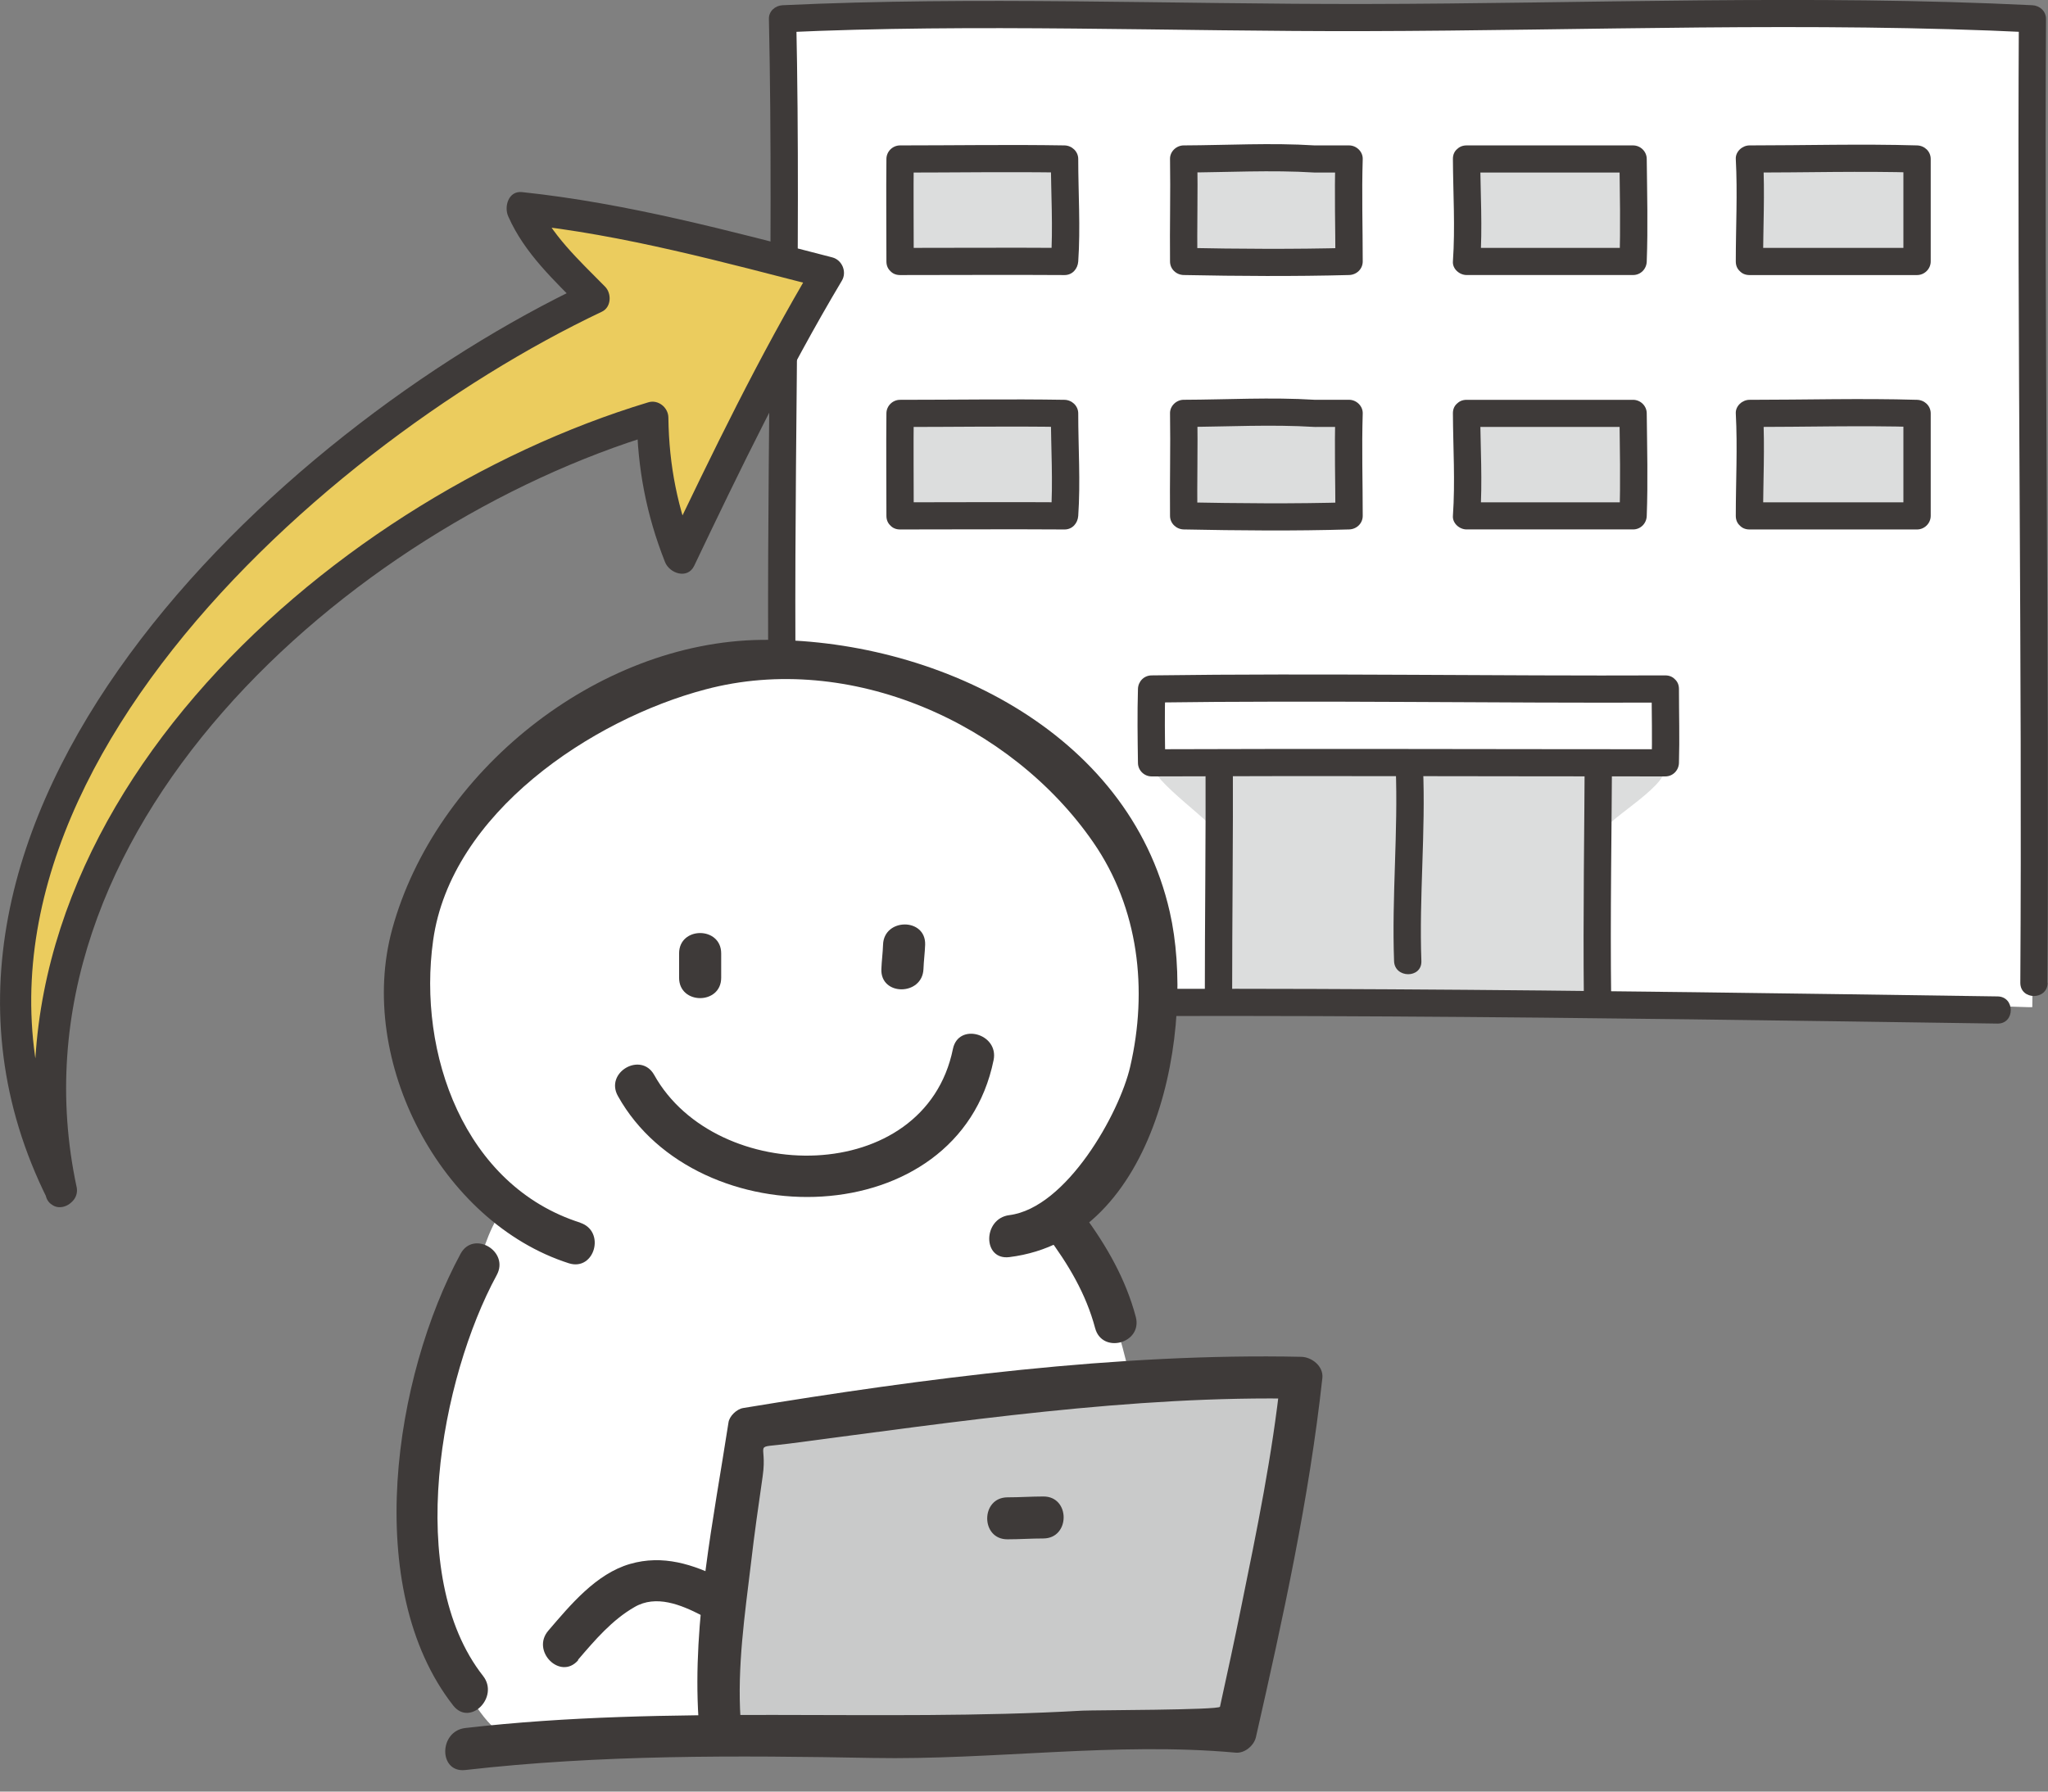<svg width="56" height="49" viewBox="0 0 56 49" fill="none" xmlns="http://www.w3.org/2000/svg">
<rect x="0" y="0" width="56" height="49" fill="#808080" stroke="none"/>
<g clip-path="url(#clip0_713_16828)">
<path d="M26.085 0.47C24.501 0.44 23.161 0.401 21.398 0.5C21.493 4.576 21.388 10.266 21.398 15.074C21.408 19.234 21.428 23.657 21.398 27.544C23.166 27.495 36.46 27.653 43.602 27.544C44.086 27.534 48.499 27.762 51.487 27.544C53.2 27.42 55.571 27.569 55.571 27.544C55.606 24.127 55.661 18.585 55.606 14.015C55.566 10.806 55.551 3.971 55.571 0.515C54.087 0.45 52.583 0.436 51.074 0.436L26.085 0.465V0.47Z" fill="white"/>
<path d="M43.653 20.734H33.338V27.479H43.653V20.734Z" fill="#DCDDDD"/>
<path d="M21.04 21.061C21.04 23.221 21.04 25.38 21.02 27.539C21.02 27.737 21.189 27.915 21.393 27.91C32.446 27.663 43.563 27.836 54.62 27.995C55.103 28 55.103 27.257 54.62 27.252C43.563 27.093 32.446 26.92 21.393 27.168L21.767 27.539C21.782 25.38 21.787 23.221 21.787 21.061C21.787 20.581 21.04 20.581 21.04 21.061Z" fill="#3E3A39"/>
<g style="mix-blend-mode:multiply">
<path d="M45.535 20.884C42.811 20.899 39.469 20.884 36.525 20.884C35.135 20.884 32.52 20.864 31.489 20.884C31.465 21.349 33.307 22.587 33.312 22.835C38.004 22.815 39.568 22.84 43.772 22.835C43.802 22.483 45.525 21.577 45.54 21.008V20.889L45.535 20.884Z" fill="#DCDDDD"/>
</g>
<path d="M43.334 20.358C43.324 22.686 43.284 25.018 43.309 27.346C43.314 27.826 44.061 27.826 44.056 27.346C44.026 25.018 44.071 22.686 44.081 20.358C44.081 19.878 43.334 19.878 43.334 20.358Z" fill="#3E3A39"/>
<path d="M33.691 27.386C33.691 25.143 33.721 22.895 33.711 20.651C33.711 20.171 32.964 20.171 32.964 20.651C32.974 22.895 32.944 25.143 32.944 27.386C32.944 27.867 33.691 27.867 33.691 27.386Z" fill="#3E3A39"/>
<path d="M38.164 20.992C38.233 22.755 38.054 24.523 38.119 26.286C38.134 26.762 38.881 26.767 38.866 26.286C38.801 24.523 38.986 22.755 38.911 20.992C38.891 20.517 38.144 20.512 38.164 20.992Z" fill="#3E3A39"/>
<path d="M45.535 18.844C42.811 18.859 39.469 18.844 36.525 18.844C35.136 18.844 32.521 18.824 31.49 18.844C31.465 19.329 31.49 20.612 31.49 20.864C36.181 20.845 41.337 20.869 45.535 20.864C45.565 20.498 45.52 19.557 45.535 18.968V18.844Z" fill="white"/>
<path d="M45.535 18.472C40.853 18.492 36.166 18.408 31.49 18.472C31.28 18.472 31.121 18.64 31.116 18.843C31.096 19.517 31.106 20.19 31.116 20.864C31.116 21.067 31.285 21.235 31.49 21.235C36.172 21.215 40.853 21.235 45.535 21.235C45.745 21.235 45.904 21.067 45.909 20.864C45.929 20.19 45.909 19.517 45.909 18.843C45.909 18.363 45.162 18.363 45.162 18.843C45.162 19.517 45.182 20.19 45.162 20.864L45.535 20.492C40.853 20.492 36.172 20.473 31.49 20.492L31.863 20.864C31.853 20.19 31.843 19.517 31.863 18.843L31.49 19.215C36.172 19.15 40.853 19.235 45.535 19.215C46.019 19.215 46.019 18.472 45.535 18.472Z" fill="#3E3A39"/>
<path d="M24.612 7.151C24.612 6.478 24.602 4.982 24.612 4.348C26.056 4.348 27.665 4.318 29.11 4.348C29.105 5.195 29.174 6.463 29.11 7.151C28.387 7.151 27.182 7.087 26.554 7.151H24.612Z" fill="#DCDDDD"/>
<path d="M24.985 7.151C24.985 6.215 24.975 5.279 24.985 4.348L24.611 4.72C26.111 4.72 27.61 4.695 29.109 4.72L28.735 4.348C28.735 5.284 28.8 6.22 28.735 7.151L29.109 6.78C27.61 6.77 26.111 6.78 24.611 6.78C24.128 6.78 24.128 7.523 24.611 7.523C26.111 7.523 27.61 7.513 29.109 7.523C29.323 7.523 29.468 7.354 29.483 7.151C29.547 6.22 29.483 5.279 29.483 4.348C29.483 4.145 29.313 3.982 29.109 3.977C27.61 3.952 26.111 3.977 24.611 3.977C24.407 3.977 24.238 4.145 24.238 4.348C24.228 5.284 24.238 6.215 24.238 7.151C24.238 7.632 24.985 7.632 24.985 7.151Z" fill="#3E3A39"/>
<path d="M35.947 4.348C34.817 4.264 33.562 4.348 32.366 4.348C32.376 4.947 32.356 6.656 32.366 7.151C33.751 7.181 35.599 7.191 36.889 7.151C36.889 6.309 36.864 5.002 36.889 4.348H35.947Z" fill="#DCDDDD"/>
<path d="M35.947 3.977C34.752 3.902 33.562 3.972 32.366 3.977C32.167 3.977 31.988 4.145 31.993 4.348C32.008 5.284 31.983 6.215 31.993 7.151C31.993 7.359 32.162 7.517 32.366 7.522C33.875 7.552 35.385 7.562 36.889 7.522C37.093 7.517 37.262 7.359 37.262 7.151C37.262 6.215 37.233 5.279 37.262 4.348C37.267 4.145 37.088 3.977 36.889 3.977H35.947C35.464 3.977 35.464 4.719 35.947 4.719H36.889L36.515 4.348C36.485 5.284 36.515 6.22 36.515 7.151L36.889 6.779C35.38 6.819 33.87 6.809 32.366 6.779L32.74 7.151C32.73 6.215 32.755 5.284 32.74 4.348L32.366 4.719C33.562 4.714 34.757 4.645 35.947 4.719C36.431 4.749 36.426 4.006 35.947 3.977Z" fill="#3E3A39"/>
<path d="M40.102 4.348C40.102 5.16 40.166 6.482 40.102 7.151C41.681 7.151 43.224 7.151 44.654 7.151C44.674 6.725 44.654 4.348 44.654 4.348H40.102Z" fill="#DCDDDD"/>
<path d="M39.728 4.348C39.733 5.279 39.793 6.22 39.728 7.151C39.713 7.354 39.908 7.522 40.102 7.522C41.621 7.522 43.135 7.522 44.654 7.522C44.864 7.522 45.023 7.354 45.028 7.151C45.063 6.22 45.038 5.279 45.028 4.348C45.028 4.145 44.859 3.977 44.654 3.977H40.102C39.619 3.977 39.619 4.719 40.102 4.719H44.654L44.281 4.348C44.291 5.279 44.316 6.22 44.281 7.151L44.654 6.78C43.135 6.78 41.621 6.78 40.102 6.78L40.475 7.151C40.54 6.22 40.48 5.279 40.475 4.348C40.475 3.868 39.723 3.868 39.728 4.348Z" fill="#3E3A39"/>
<path d="M47.837 7.151C47.837 6.498 47.892 5.161 47.837 4.348C49.426 4.348 50.825 4.294 52.419 4.348V7.151H47.837Z" fill="#DCDDDD"/>
<path d="M48.21 7.151C48.21 6.215 48.26 5.279 48.21 4.348L47.837 4.72C49.366 4.72 50.89 4.675 52.419 4.72L52.046 4.348V7.151L52.419 6.78H47.837C47.354 6.78 47.354 7.523 47.837 7.523H52.419C52.623 7.523 52.793 7.354 52.793 7.151V4.348C52.793 4.14 52.623 3.982 52.419 3.977C50.89 3.932 49.366 3.977 47.837 3.977C47.643 3.977 47.453 4.145 47.463 4.348C47.513 5.284 47.463 6.215 47.463 7.151C47.463 7.632 48.21 7.632 48.21 7.151Z" fill="#3E3A39"/>
<path d="M24.612 14.109C24.612 13.436 24.602 11.94 24.612 11.306C26.056 11.306 27.665 11.277 29.11 11.306C29.105 12.158 29.174 13.421 29.11 14.109C28.387 14.109 27.182 14.045 26.554 14.109H24.612Z" fill="#DCDDDD"/>
<path d="M24.985 14.109C24.985 13.173 24.975 12.237 24.985 11.306L24.611 11.678C26.111 11.678 27.61 11.653 29.109 11.678L28.735 11.306C28.735 12.242 28.8 13.178 28.735 14.109L29.109 13.738C27.61 13.728 26.111 13.738 24.611 13.738C24.128 13.738 24.128 14.481 24.611 14.481C26.111 14.481 27.61 14.471 29.109 14.481C29.323 14.481 29.468 14.312 29.483 14.109C29.547 13.178 29.483 12.237 29.483 11.306C29.483 11.103 29.313 10.94 29.109 10.935C27.61 10.91 26.111 10.935 24.611 10.935C24.407 10.935 24.238 11.103 24.238 11.306C24.228 12.242 24.238 13.173 24.238 14.109C24.238 14.59 24.985 14.59 24.985 14.109Z" fill="#3E3A39"/>
<path d="M35.947 11.306C34.817 11.222 33.562 11.306 32.366 11.306C32.376 11.905 32.356 13.614 32.366 14.109C33.751 14.139 35.599 14.149 36.889 14.109C36.889 13.267 36.864 11.96 36.889 11.306H35.947Z" fill="#DCDDDD"/>
<path d="M35.947 10.934C34.752 10.86 33.562 10.93 32.366 10.934C32.167 10.934 31.988 11.103 31.993 11.306C32.008 12.242 31.983 13.173 31.993 14.109C31.993 14.312 32.162 14.475 32.366 14.48C33.875 14.51 35.385 14.525 36.889 14.48C37.093 14.475 37.262 14.317 37.262 14.109C37.262 13.173 37.233 12.237 37.262 11.306C37.267 11.103 37.088 10.934 36.889 10.934H35.947C35.464 10.934 35.464 11.677 35.947 11.677H36.889L36.515 11.306C36.485 12.242 36.515 13.178 36.515 14.109L36.889 13.738C35.38 13.782 33.87 13.767 32.366 13.738L32.74 14.109C32.73 13.173 32.755 12.242 32.74 11.306L32.366 11.677C33.562 11.672 34.757 11.603 35.947 11.677C36.431 11.707 36.426 10.964 35.947 10.934Z" fill="#3E3A39"/>
<path d="M40.102 11.306C40.102 12.118 40.166 13.44 40.102 14.109C41.681 14.109 43.224 14.109 44.654 14.109C44.674 13.683 44.654 11.306 44.654 11.306H40.102Z" fill="#DCDDDD"/>
<path d="M39.728 11.306C39.733 12.237 39.793 13.178 39.728 14.109C39.713 14.312 39.908 14.48 40.102 14.48C41.621 14.48 43.135 14.48 44.654 14.48C44.864 14.48 45.023 14.312 45.028 14.109C45.063 13.178 45.038 12.237 45.028 11.306C45.028 11.103 44.859 10.935 44.654 10.935H40.102C39.619 10.935 39.619 11.677 40.102 11.677H44.654L44.281 11.306C44.291 12.237 44.316 13.178 44.281 14.109L44.654 13.738C43.135 13.738 41.621 13.738 40.102 13.738L40.475 14.109C40.54 13.178 40.48 12.237 40.475 11.306C40.475 10.826 39.723 10.826 39.728 11.306Z" fill="#3E3A39"/>
<path d="M47.837 14.109C47.837 13.456 47.892 12.119 47.837 11.306C49.426 11.306 50.825 11.252 52.419 11.306V14.109H47.837Z" fill="#DCDDDD"/>
<path d="M48.21 14.109C48.21 13.173 48.26 12.237 48.21 11.306L47.837 11.678C49.366 11.678 50.89 11.633 52.419 11.678L52.046 11.306V14.109L52.419 13.738H47.837C47.354 13.738 47.354 14.481 47.837 14.481H52.419C52.623 14.481 52.793 14.312 52.793 14.109V11.306C52.793 11.098 52.623 10.94 52.419 10.935C50.89 10.89 49.366 10.935 47.837 10.935C47.643 10.935 47.453 11.103 47.463 11.306C47.513 12.242 47.463 13.173 47.463 14.109C47.463 14.59 48.21 14.59 48.21 14.109Z" fill="#3E3A39"/>
<path d="M55.985 26.88C56.04 18.09 55.896 9.305 55.946 0.515C55.946 0.307 55.776 0.153 55.572 0.143C49.52 -0.154 43.399 0.099 37.332 0.109C32.043 0.118 26.683 -0.104 21.399 0.143C21.195 0.153 21.02 0.307 21.025 0.515C21.165 7.047 20.931 13.574 21.025 20.106C21.03 20.586 21.777 20.586 21.772 20.106C21.673 13.579 21.912 7.047 21.772 0.515L21.399 0.886C26.678 0.638 32.097 0.866 37.337 0.851C43.399 0.837 49.525 0.589 55.577 0.886L55.203 0.515C55.154 9.305 55.298 18.09 55.243 26.88C55.243 27.361 55.985 27.361 55.99 26.88H55.985Z" fill="#3E3A39"/>
<path d="M25.373 27.401C25.373 25.385 25.398 23.37 25.398 21.354L25.024 21.726C25.966 21.641 26.897 21.75 27.839 21.726L27.465 21.354C27.475 23.37 27.475 25.385 27.475 27.401C27.475 27.881 28.222 27.881 28.222 27.401C28.222 25.385 28.222 23.37 28.212 21.354C28.212 21.156 28.043 20.978 27.839 20.983C26.897 21.007 25.966 20.898 25.024 20.983C24.82 21.003 24.651 21.136 24.651 21.354C24.651 23.37 24.626 25.385 24.626 27.401C24.626 27.881 25.373 27.881 25.373 27.401Z" fill="#3E3A39"/>
<path d="M25.433 24.36C25.428 24.404 25.418 24.449 25.408 24.498C25.298 24.964 26.02 25.162 26.13 24.697C26.14 24.652 26.15 24.607 26.155 24.558C26.235 24.087 25.517 23.889 25.433 24.36Z" fill="#3E3A39"/>
</g>
<g clip-path="url(#clip1_713_16828)">
<path d="M1.668 32.577C-0.595 23.133 9.222 13.893 17.85 11.426C17.832 12.388 17.984 13.881 18.608 15.246C19.856 12.616 21.431 9.442 22.645 7.453C20.125 6.806 16.415 5.878 14.28 5.691C14.46 6.421 15.528 7.412 16.24 8.147C11.427 10.335 5.967 15.159 2.986 19.522C-0.07 24.008 0.029 29.526 1.668 32.577Z" fill="#EBCC5E"/>
<path d="M2.094 32.46C0.029 22.765 9.537 14.389 17.967 11.851C17.78 11.711 17.599 11.571 17.413 11.431C17.43 12.808 17.675 14.085 18.183 15.369C18.305 15.684 18.801 15.853 18.982 15.474C20.242 12.831 21.519 10.194 23.018 7.68C23.164 7.441 23.03 7.109 22.756 7.039C19.968 6.321 17.15 5.557 14.274 5.254C13.907 5.213 13.778 5.645 13.895 5.913C14.344 6.934 15.155 7.669 15.925 8.456C15.954 8.229 15.983 7.995 16.012 7.768C7.548 11.781 -3.873 22.421 1.295 32.793C1.546 33.3 2.304 32.857 2.047 32.349C-2.87 22.485 8.488 12.3 16.456 8.526C16.718 8.404 16.73 8.025 16.543 7.838C15.826 7.109 15.068 6.42 14.648 5.47C14.519 5.691 14.397 5.907 14.268 6.129C17.062 6.42 19.804 7.179 22.517 7.873C22.429 7.657 22.342 7.447 22.254 7.231C20.755 9.745 19.477 12.388 18.218 15.024C18.486 15.059 18.748 15.095 19.017 15.13C18.532 13.91 18.293 12.744 18.276 11.425C18.276 11.145 17.996 10.918 17.722 11.005C8.82 13.694 -0.922 22.503 1.248 32.688C1.365 33.242 2.211 33.003 2.094 32.455V32.46Z" fill="#3E3A39"/>
</g>
<g clip-path="url(#clip2_713_16828)">
<path d="M30.498 36.175C30.39 35.822 30.268 35.47 30.137 35.118C30.061 34.919 29.309 33.464 29.132 33.502L27.614 33.801C27.376 33.969 28.373 33.479 28.596 33.349C28.994 33.112 29.27 32.844 29.608 32.53C30.513 31.68 31.134 30.486 31.48 29.314C32.377 26.275 31.081 22.845 28.764 20.777C25.803 18.167 21.185 17.286 17.519 18.81C14.642 20.004 11.413 22.99 11.175 26.336C11.014 28.641 11.896 31.581 13.722 33.12C13.315 33.686 13.185 34.36 12.924 34.995C12.701 35.539 12.418 36.006 12.241 36.58C11.888 37.729 11.681 38.931 11.589 40.133C11.497 41.304 11.512 42.506 11.727 43.663C11.842 44.298 12.065 45.186 12.425 45.722C12.778 46.243 13.254 47.246 13.867 47.491C14.489 47.736 15.333 47.697 16.031 47.72C17.603 47.782 19.199 47.437 20.771 47.445C22.819 47.445 24.86 47.445 26.908 47.353C27.353 47.33 27.821 47.284 28.266 47.315C28.596 47.338 28.741 47.491 29.033 47.537C29.623 47.629 30.176 47.07 30.759 47.207C31.595 43.517 31.61 39.75 30.498 36.175Z" fill="white"/>
<path d="M19.781 47C19.758 46.495 19.643 46.005 19.682 45.484C19.728 44.803 19.797 44.129 19.873 43.455C20.011 42.222 20.188 40.997 20.364 39.765L20.387 39.359C21.76 39.175 23.21 38.716 24.76 38.478C26.079 38.241 27.682 38.164 29.002 38.042C31.157 37.805 33.313 37.567 35.583 37.682C35.384 39.918 34.31 45.117 33.788 47.36C32.216 47.153 29.715 47.36 27.92 47.482C25.887 47.605 23.855 47.482 21.814 47.482C21.17 47.482 20.38 47.291 19.774 47.36C19.774 47.237 19.774 47.123 19.774 47H19.781Z" fill="#C9CACA"/>
<path d="M15.87 33.441C12.687 32.43 11.413 28.801 11.843 25.723C12.326 22.239 16.184 19.674 19.291 18.855C23.242 17.806 27.645 19.782 29.892 23.035C31.143 24.842 31.388 27.078 30.905 29.168C30.613 30.447 29.164 33.035 27.599 33.234C26.87 33.326 26.862 34.474 27.599 34.382C31.68 33.877 32.7 28.066 31.986 24.942C30.859 19.973 25.52 17.446 20.833 17.5C16.307 17.553 11.896 21.121 10.723 25.417C9.741 29.015 12.058 33.433 15.556 34.551C16.261 34.773 16.568 33.67 15.862 33.441H15.87Z" fill="#3E3A39"/>
<path d="M16.898 29.98C19.061 33.854 26.202 33.755 27.169 28.992C27.315 28.273 26.21 27.959 26.057 28.686C25.29 32.468 19.582 32.438 17.887 29.398C17.527 28.755 16.529 29.329 16.898 29.98Z" fill="#3E3A39"/>
<path d="M20.249 47.001C20.157 45.592 20.364 44.168 20.533 42.767C20.625 41.97 20.74 41.166 20.855 40.37C20.993 39.398 20.533 39.62 21.584 39.482C26.156 38.885 30.973 38.157 35.591 38.257L35.016 37.683C34.793 39.788 34.364 41.871 33.942 43.938C33.758 44.857 33.558 45.768 33.359 46.679C33.336 46.771 29.915 46.771 29.6 46.786C23.977 47.108 18.332 46.618 12.724 47.261C11.995 47.345 11.988 48.494 12.724 48.41C16.414 47.988 20.142 48.011 23.855 48.08C27.161 48.142 30.498 47.636 33.788 47.935C34.034 47.958 34.287 47.743 34.341 47.514C35.077 44.275 35.798 40.99 36.159 37.683C36.189 37.369 35.875 37.116 35.583 37.109C30.59 37.001 25.243 37.698 20.318 38.51C20.142 38.54 19.942 38.732 19.919 38.908C19.513 41.542 18.93 44.329 19.099 46.993C19.145 47.728 20.295 47.736 20.249 46.993V47.001Z" fill="#3E3A39"/>
<path d="M12.594 34.29C10.784 37.636 9.871 43.425 12.394 46.648C12.855 47.23 13.66 46.41 13.208 45.836C11.044 43.08 12.049 37.697 13.583 34.872C13.936 34.221 12.947 33.64 12.594 34.29Z" fill="#3E3A39"/>
<path d="M15.808 45.392C16.268 44.856 16.736 44.305 17.35 43.953C17.94 43.608 18.623 43.892 19.175 44.175C19.835 44.512 20.418 43.517 19.758 43.187C18.953 42.782 18.125 42.514 17.227 42.774C16.299 43.042 15.593 43.899 14.995 44.596C14.511 45.155 15.325 45.967 15.808 45.408V45.392Z" fill="#3E3A39"/>
<path d="M28.627 33.793C29.21 34.574 29.693 35.378 29.946 36.327C30.138 37.039 31.242 36.741 31.058 36.021C30.782 34.98 30.261 34.076 29.624 33.211C29.187 32.621 28.189 33.196 28.634 33.793H28.627Z" fill="#3E3A39"/>
<path d="M27.552 42.1C27.874 42.1 28.197 42.077 28.526 42.077C29.27 42.077 29.27 40.921 28.526 40.929C28.204 40.929 27.882 40.952 27.552 40.952C26.808 40.952 26.808 42.108 27.552 42.1Z" fill="#3E3A39"/>
<path d="M18.569 26.076V26.742C18.569 27.484 19.72 27.484 19.72 26.742V26.076C19.72 25.333 18.569 25.333 18.569 26.076Z" fill="#3E3A39"/>
<path d="M24.146 25.838C24.139 26.06 24.108 26.282 24.1 26.504C24.07 27.247 25.22 27.239 25.251 26.504C25.259 26.282 25.289 26.06 25.297 25.838C25.32 25.096 24.169 25.103 24.146 25.838Z" fill="#3E3A39"/>
</g>
<defs>
<clipPath id="clip0_713_16828">
<rect width="35" height="28" fill="white" transform="translate(21)"/>
</clipPath>
<clipPath id="clip1_713_16828">
<rect width="23.077" height="27.767" fill="white" transform="translate(0 5.254)"/>
</clipPath>
<clipPath id="clip2_713_16828">
<rect width="25.667" height="30.917" fill="white" transform="translate(10.5 17.5)"/>
</clipPath>
</defs>
</svg>
